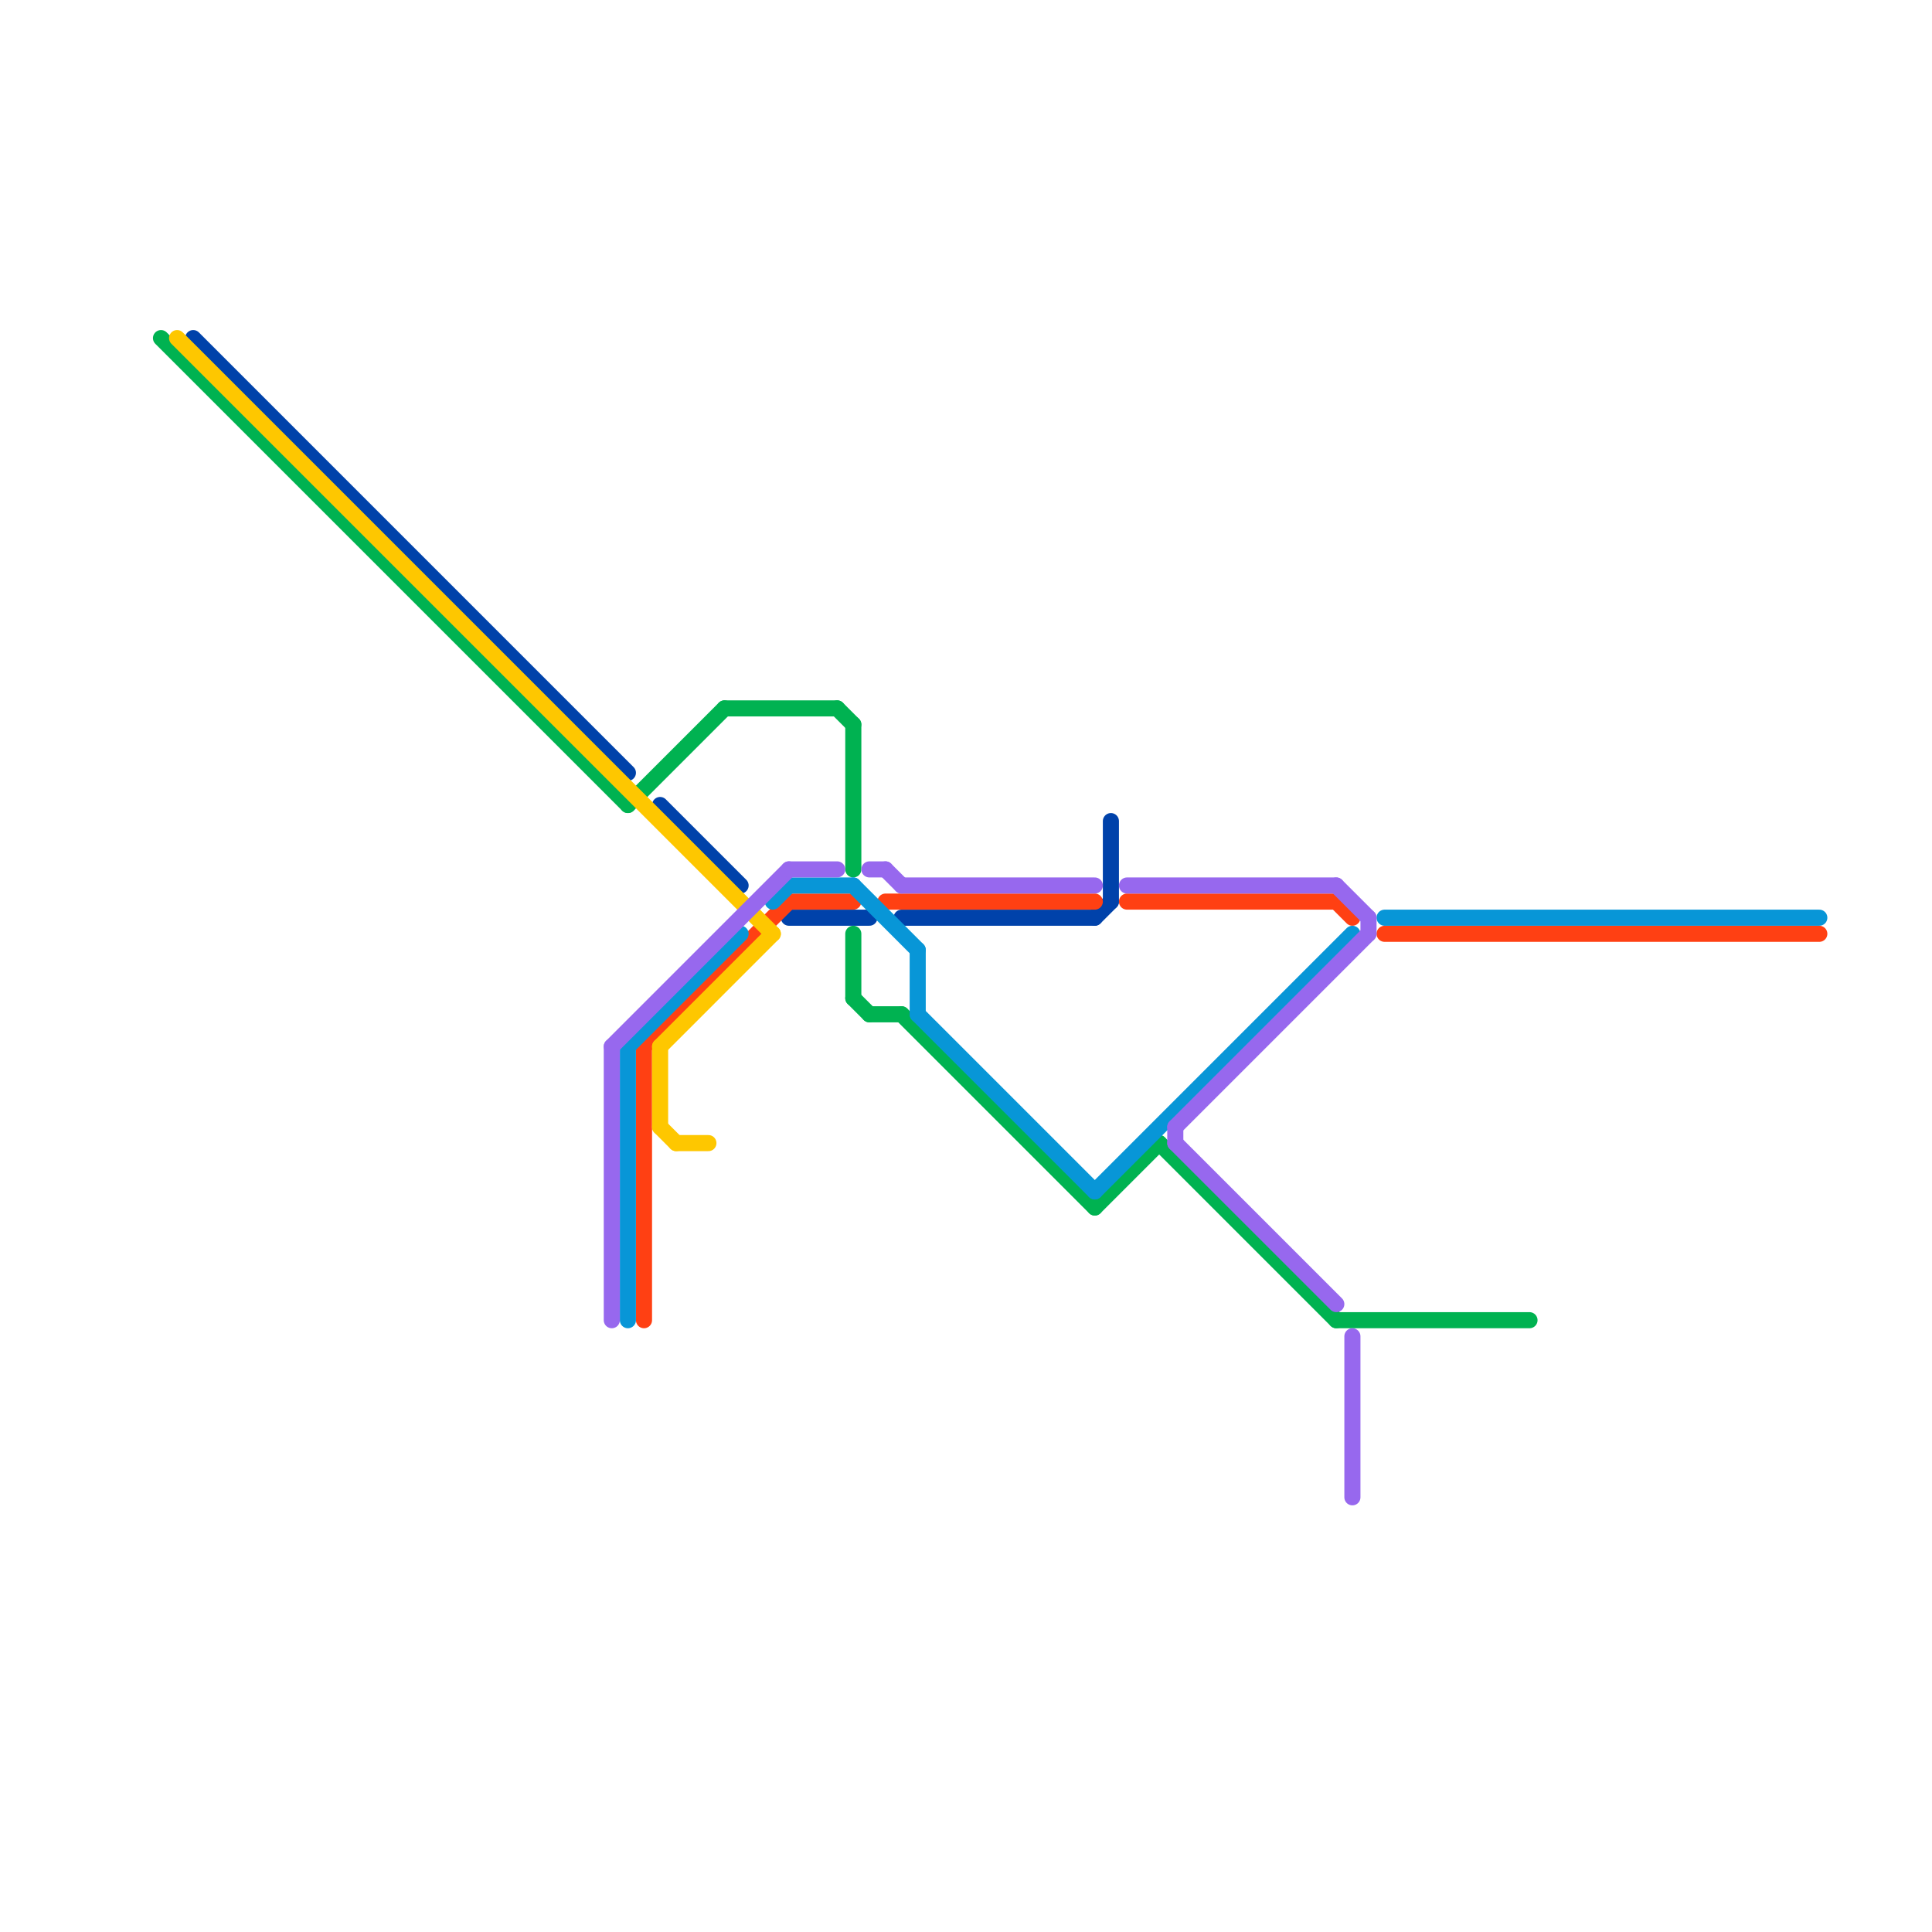 
<svg version="1.1" xmlns="http://www.w3.org/2000/svg" viewBox="0 0 120 120">
<style>text { font: 1px Helvetica; font-weight: 600; white-space: pre; dominant-baseline: central; } line { stroke-width: 0.75; fill: none; stroke-linecap: round; stroke-linejoin: round; } .c0 { stroke: #0042aa } .c1 { stroke: #00b251 } .c2 { stroke: #ff4013 } .c3 { stroke: #0896d7 } .c4 { stroke: #fec700 } .c5 { stroke: #9768ee } .w1 { stroke-width: 1; }</style><style>.lxco { stroke: #000; stroke-width: 0.525; fill: #fff; stroke-linecap: square; } .lxci { stroke: #fff; stroke-width: 0.25; fill: #fff; stroke-linecap: square; } </style><defs><g id="l"><circle r="0.45" fill="#fff" stroke="#000" stroke-width="0.2"/></g></defs><line class="c0 w1" x1="49" y1="57" x2="54" y2="57"/><line class="c0 w1" x1="68" y1="57" x2="69" y2="56"/><line class="c0 w1" x1="12" y1="21" x2="39" y2="48"/><line class="c0 w1" x1="41" y1="50" x2="46" y2="55"/><line class="c0 w1" x1="56" y1="57" x2="68" y2="57"/><line class="c0 w1" x1="69" y1="51" x2="69" y2="56"/><line class="c1 w1" x1="68" y1="75" x2="72" y2="71"/><line class="c1 w1" x1="39" y1="50" x2="45" y2="44"/><line class="c1 w1" x1="10" y1="21" x2="39" y2="50"/><line class="c1 w1" x1="52" y1="44" x2="53" y2="45"/><line class="c1 w1" x1="53" y1="45" x2="53" y2="54"/><line class="c1 w1" x1="53" y1="58" x2="53" y2="62"/><line class="c1 w1" x1="72" y1="71" x2="83" y2="82"/><line class="c1 w1" x1="45" y1="44" x2="52" y2="44"/><line class="c1 w1" x1="54" y1="63" x2="56" y2="63"/><line class="c1 w1" x1="83" y1="82" x2="95" y2="82"/><line class="c1 w1" x1="56" y1="63" x2="68" y2="75"/><line class="c1 w1" x1="53" y1="62" x2="54" y2="63"/><line class="c2 w1" x1="86" y1="58" x2="113" y2="58"/><line class="c2 w1" x1="40" y1="65" x2="49" y2="56"/><line class="c2 w1" x1="49" y1="56" x2="53" y2="56"/><line class="c2 w1" x1="83" y1="56" x2="84" y2="57"/><line class="c2 w1" x1="70" y1="56" x2="83" y2="56"/><line class="c2 w1" x1="55" y1="56" x2="68" y2="56"/><line class="c2 w1" x1="40" y1="65" x2="40" y2="82"/><line class="c3 w1" x1="49" y1="55" x2="53" y2="55"/><line class="c3 w1" x1="53" y1="55" x2="57" y2="59"/><line class="c3 w1" x1="57" y1="63" x2="68" y2="74"/><line class="c3 w1" x1="86" y1="57" x2="113" y2="57"/><line class="c3 w1" x1="39" y1="65" x2="39" y2="82"/><line class="c3 w1" x1="48" y1="56" x2="49" y2="55"/><line class="c3 w1" x1="68" y1="74" x2="84" y2="58"/><line class="c3 w1" x1="39" y1="65" x2="46" y2="58"/><line class="c3 w1" x1="57" y1="59" x2="57" y2="63"/><line class="c4 w1" x1="11" y1="21" x2="48" y2="58"/><line class="c4 w1" x1="41" y1="65" x2="48" y2="58"/><line class="c4 w1" x1="42" y1="71" x2="44" y2="71"/><line class="c4 w1" x1="41" y1="65" x2="41" y2="70"/><line class="c4 w1" x1="41" y1="70" x2="42" y2="71"/><line class="c5 w1" x1="70" y1="55" x2="83" y2="55"/><line class="c5 w1" x1="84" y1="83" x2="84" y2="93"/><line class="c5 w1" x1="54" y1="54" x2="55" y2="54"/><line class="c5 w1" x1="38" y1="65" x2="49" y2="54"/><line class="c5 w1" x1="73" y1="70" x2="73" y2="71"/><line class="c5 w1" x1="73" y1="70" x2="85" y2="58"/><line class="c5 w1" x1="56" y1="55" x2="68" y2="55"/><line class="c5 w1" x1="38" y1="65" x2="38" y2="82"/><line class="c5 w1" x1="55" y1="54" x2="56" y2="55"/><line class="c5 w1" x1="73" y1="71" x2="83" y2="81"/><line class="c5 w1" x1="83" y1="55" x2="85" y2="57"/><line class="c5 w1" x1="85" y1="57" x2="85" y2="58"/><line class="c5 w1" x1="49" y1="54" x2="52" y2="54"/>
</svg>

